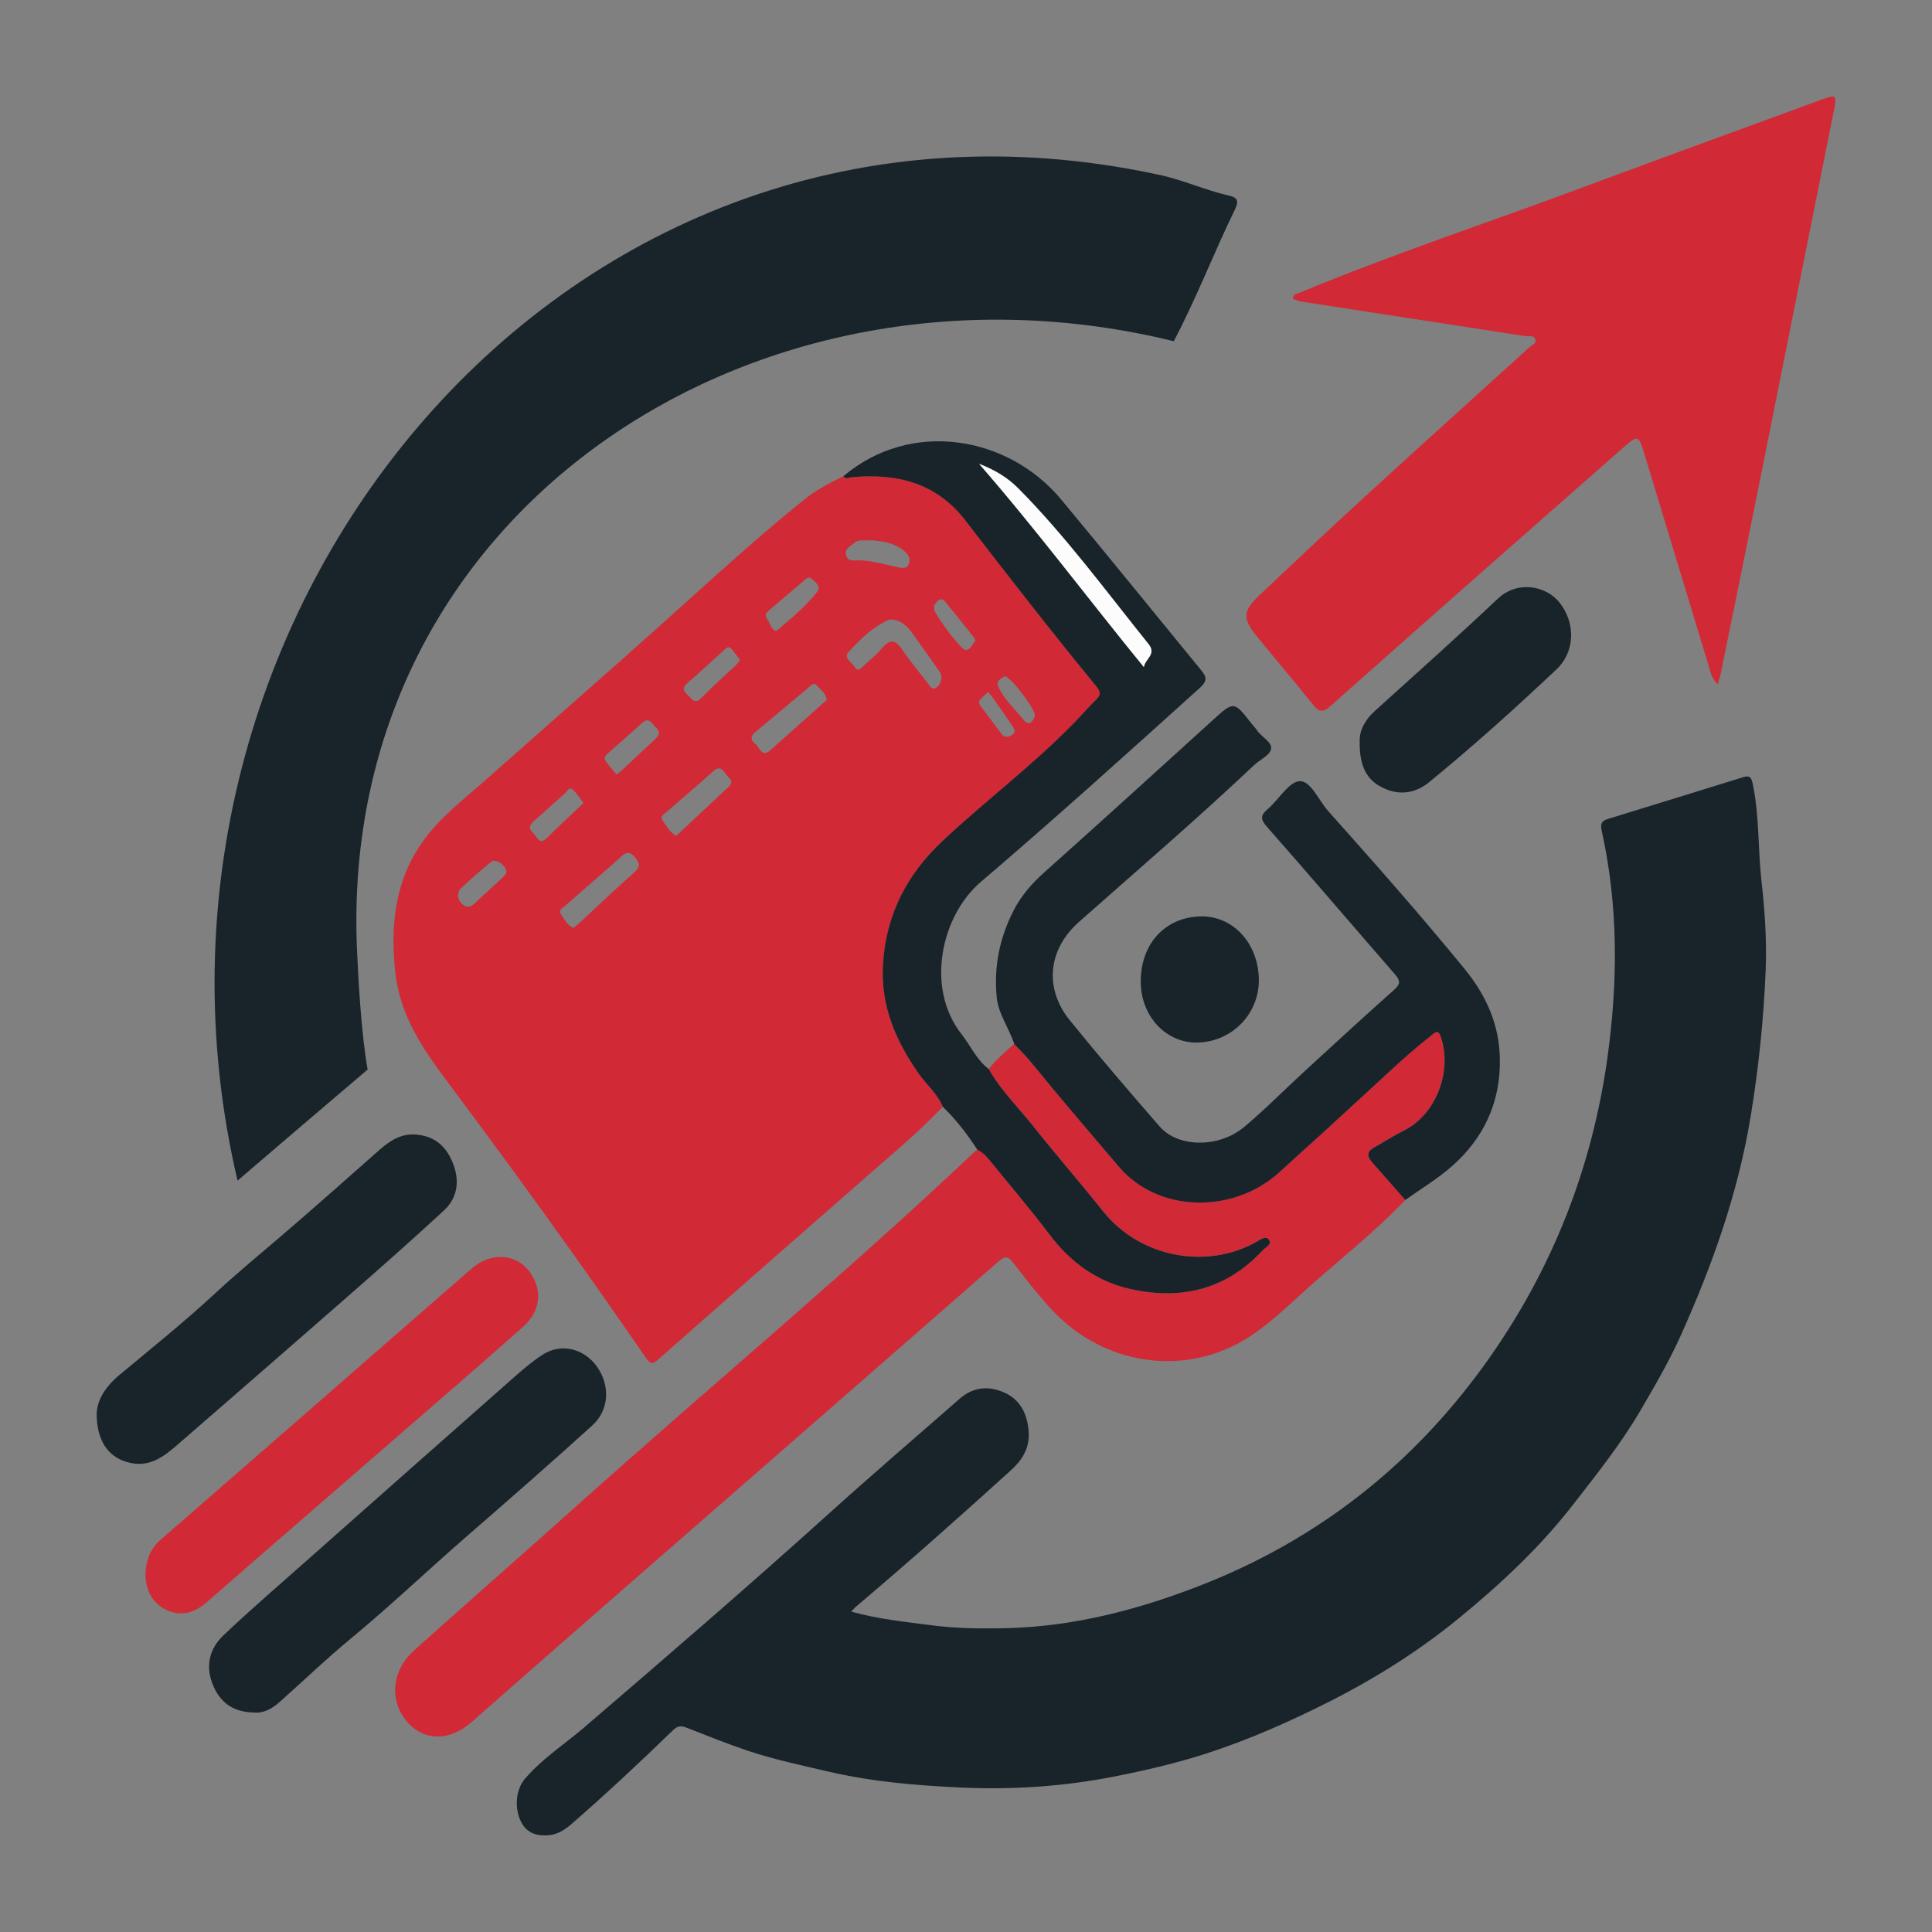 <?xml version='1.0' encoding='utf-8'?>
<svg xmlns="http://www.w3.org/2000/svg" id="Layer_1" baseProfile="tiny-ps" version="1.2" viewBox="0 0 500 500">
  
  <rect x="0" y="0" width="500" height="500" fill="#808080" stroke="none"/>
  
  <title>emergency-cash-options.com</title>

  <path d="M244.01,286.41c-5.97,6.31-12.59,11.81-19.07,17.49-18.14,15.91-36.31,31.79-54.4,47.76-1.56,1.38-2.1,1.62-3.46-.36-16.62-24.17-33.76-47.91-51.29-71.34-6.31-8.42-12.25-17.05-13.49-28.32-1.35-12.27-.04-23.84,7.18-33.94,4.46-6.24,10.49-10.79,16.1-15.76,15.35-13.6,30.79-27.1,46.07-40.78,12.07-10.81,23.97-21.83,36.58-31.95,3.11-2.5,6.56-4.24,10.05-5.96.65.85,1.41.33,2.18.25,11.4-1.06,21.77,1.27,29.4,11.17,11.14,14.44,22.31,28.85,33.87,42.92,1.14,1.39,1.32,2.18-.01,3.46-1.93,1.86-3.69,3.93-5.56,5.86-10.76,11.07-23.03,20.23-34.23,30.75-9.08,8.53-14.59,18.85-15.38,31.87-.66,10.86,3.37,19.9,9.26,28.33,2.02,2.89,4.83,5.14,6.21,8.55h0ZM230.87,160.32c-.39.04-.64,0-.84.09-4.18,1.85-7.46,5.07-10.51,8.44-1.29,1.43.99,2.57,1.68,3.79.7,1.23,1.52.42,2.23-.25,1.61-1.53,3.38-2.9,4.8-4.6,2.03-2.41,3.49-2.34,5.28.34,2.03,3.05,4.41,5.83,6.64,8.74.49.64.87,1.61,1.83,1.25.9-.33,1.34-1.24,1.59-2.2.33-1.23-.36-2.04-.98-2.91-2.2-3.07-4.38-6.15-6.55-9.23-1.35-1.92-3.02-3.24-5.17-3.45h0ZM148.37,240.16c.67-.56,1.39-1.11,2.06-1.73,4.53-4.2,9-8.49,13.62-12.57,1.5-1.32,1.7-2.25.44-3.79-1.13-1.39-2.02-1.92-3.59-.5-4.84,4.38-9.82,8.59-14.7,12.91-.6.53-1.83.98-.95,2.24.86,1.23,1.54,2.68,3.12,3.45h0ZM213.99,181.11c-.41-2.09-1.74-2.59-2.49-3.6-.86-1.15-1.65-.07-2.29.46-4.55,3.78-9.05,7.63-13.62,11.39-1.32,1.09-1.46,2.17-.13,3.14,1.16.85,1.65,3.75,3.95,1.62M175.02,216.31c.45-.42.88-.8,1.3-1.19,3.9-3.66,7.77-7.36,11.72-10.97,1.07-.98,1.87-1.78.44-3.07-1.14-1.02-1.7-3.48-3.95-1.44-3.96,3.59-8.05,7.02-12.06,10.53-.64.56-1.81,1.03-.95,2.24,1,1.4,1.82,3.04,3.51,3.89h-.01ZM159.58,200.44c.57-.46,1.03-.78,1.44-1.16,2.89-2.7,5.74-5.44,8.65-8.1,1.16-1.06,1.09-1.94.02-2.96-1.02-.97-1.7-2.79-3.53-1.11-2.82,2.59-5.73,5.07-8.58,7.63-.67.6-1.57,1.26-.75,2.37.83,1.11,1.76,2.14,2.75,3.33h0ZM225.23,139.81c-1.44.22-3.01-.38-4.26.78-.88.82-2.36,1.32-2.03,2.97.36,1.8,1.86,1.46,3.06,1.46,3.43-.02,6.71,1.01,10.03,1.7,1.31.28,2.62.68,3.21-.85.52-1.35-.27-2.52-1.36-3.39-2.58-2.06-5.58-2.48-8.64-2.67h-.01ZM191.54,170.79c-.78-1.01-1.46-1.95-2.2-2.84-.82-.97-1.47-.11-2.02.38-3.13,2.77-6.17,5.65-9.34,8.37-1.37,1.17-1.29,2.04-.02,3.14,1.05.91,1.72,2.66,3.51.82,2.85-2.93,5.92-5.62,8.88-8.42.41-.39.73-.88,1.19-1.44h0ZM199.19,157.83c-.69.59-1.51,1.22-.67,2.35.74,1,.93,2.44,2.08,3.11.28-.11.53-.13.69-.27,3.59-3.11,7.3-6.11,10.26-9.93.78-1,.02-1.96-.85-2.74-.73-.65-1.22-1.33-2.25-.42M151.01,207.82c-.97-1.26-1.71-2.52-2.72-3.43-1-.91-1.53.47-2.13.99-2.71,2.35-5.34,4.81-8.05,7.17-2.1,1.83-.17,2.78.67,4.04.96,1.46,1.74,1.3,2.9.13,2.62-2.65,5.38-5.14,8.08-7.7.4-.38.8-.76,1.25-1.19h0ZM131.09,225.79c-.11-1.93-2.86-3.69-4.01-2.74-2.58,2.14-5.12,4.36-7.59,6.65-1.19,1.11-1.23,2.68-.24,3.88.81.98,2.03,1.62,3.29.46,2.65-2.43,5.3-4.85,7.93-7.31.31-.29.49-.74.61-.94h.01ZM252.43,165.78c-.17-.37-.23-.62-.37-.8-2.49-3.13-4.98-6.26-7.51-9.35-.64-.79-1.41-.63-2.08.08-.82.88-.99,1.78-.32,2.91,1.89,3.18,4.08,6.08,6.56,8.76.62.67,1.35,1.15,2.08.53.68-.57,1.13-1.45,1.64-2.14h0ZM260.04,175.05c-1.18.61-2.48,1.19-1.47,3.14,1.67,3.21,4.29,5.57,6.51,8.28,1.19,1.46,2.28.28,2.75-1.12.47-1.39-6.34-10.4-7.79-10.3ZM255.72,179.1c-.65.61-1.22,1.14-1.79,1.67-.57.54-.8,1.08-.23,1.83,1.84,2.42,3.62,4.89,5.46,7.31.78,1.03,1.83.92,2.74.31,1.37-.93.31-1.97-.18-2.73-1.6-2.47-3.32-4.84-5.01-7.24-.26-.37-.59-.69-1-1.16h.01Z" fill="#d22936" />
  <path d="M220.22,417.06c7.18,2,14.01,2.66,20.79,3.55,6.51.85,13.08.92,19.64.75,17.35-.44,33.99-4.78,50.16-11.1,30.34-11.87,55.42-31.42,74.81-59.08,16.11-22.98,26.3-48.67,30.31-76.95,2.8-19.75,2.95-39.6-1.41-59.21-.52-2.35.46-2.72,1.93-3.18,11.55-3.57,23.11-7.09,34.65-10.7,1.89-.59,2.19.19,2.56,1.98,1.68,8.22,1.28,16.62,2.21,24.88.86,7.66,1.39,15.3,1.09,22.96-.51,12.69-1.81,25.29-3.87,37.84-3.25,19.86-9.87,38.44-17.96,56.5-3.09,6.9-6.88,13.41-10.69,19.91-5.04,8.59-11.15,16.22-17.17,23.99-8.69,11.22-18.92,20.75-29.62,29.52-10.3,8.44-21.57,15.55-33.41,21.55-10.42,5.28-21.04,9.98-32.07,13.55-7.74,2.5-15.65,4.33-23.61,5.91-13.23,2.62-26.59,3.5-39.95,2.88-11.46-.53-22.9-1.49-34.24-4.13-7.02-1.64-14.06-3.12-20.9-5.41-5.4-1.81-10.69-3.96-16.01-6.03-1.32-.51-2.23-.29-3.29.74-8.53,8.28-17.2,16.38-26.14,24.17-1.8,1.57-3.72,2.8-5.98,3-2.92.26-5.66-.39-7.21-3.49-1.77-3.55-1.37-8.32,1.01-11.1,4.48-5.27,10.23-8.92,15.37-13.33,21.26-18.25,42.48-36.53,63.31-55.33,11.16-10.07,22.56-19.84,33.86-29.73,3.62-3.17,7.74-3.37,11.8-1.45,3.99,1.88,5.77,5.65,6.04,10.17.24,4.09-1.68,7.16-4.48,9.7-13.21,11.99-26.53,23.83-40.12,35.32-.35.29-.65.64-1.38,1.38l-.03-.03Z" fill="#19242a" />
  <path d="M95.15,276.79s-21.35,18.16-33.67,28.76C27.09,159.27,146.36,12.25,299.52,45.15c6.37,1.27,12.27,4.06,18.55,5.48,2.04.46,2.7,1.21,1.52,3.62-5.49,11.24-9.98,23-15.82,34.06-107.91-26.49-216.19,43.86-211.39,157.25.28,6.66,1.09,22.09,2.77,31.23Z" fill="#19242a" />
  <path d="M444.54,177.11c-1.61-1.52-1.89-3.36-2.4-5.01-5.52-18.1-10.98-36.21-16.48-54.32-1.6-5.25-1.7-5.34-5.77-1.76-25.21,22.16-50.41,44.33-75.49,66.65-2.18,1.94-3.12,1.52-4.68-.42-4.8-5.96-9.74-11.78-14.57-17.71-3.56-4.37-3.51-6.42.62-10.34,9.67-9.16,19.38-18.27,29.19-27.25,13.6-12.45,27.3-24.76,40.94-37.16.62-.56,1.93-.93,1.38-2.12-.45-.97-1.65-.54-2.51-.67-19.41-3-38.83-5.98-58.25-8.99-.65-.1-1.28-.43-1.88-.64-.02-1.32.91-1.3,1.61-1.59,24.14-9.99,48.88-18.18,73.32-27.27,20.71-7.71,41.47-15.25,62.22-22.86,3.32-1.22,3.6-.97,2.88,2.65-6.19,30.99-12.38,61.98-18.59,92.96-3.52,17.54-7.09,35.06-10.65,52.59-.2,1-.53,1.97-.88,3.25h-.01Z" fill="#d22936" />
  <path d="M363.7,310.56c-7.93,8.3-16.89,15.32-25.38,22.9-5.91,5.27-11.56,11.01-18.6,14.58-16.06,8.14-35.4,4.27-47.92-9.51-3.39-3.73-6.52-7.74-9.6-11.76-1.31-1.71-2.12-1.76-3.74-.34-30.87,27.02-61.79,53.95-92.69,80.93-14.66,12.8-29.3,25.62-43.92,38.47-5.69,5-12.58,4.76-16.88-.7-4.25-5.4-3.49-12.9,2.11-17.93,14.33-12.84,28.8-25.51,43.13-38.35,33.96-30.43,68.99-59.5,102.17-90.92.17-.16.39-.24.58-.36,1.17.54,2.1,1.41,2.93,2.43,5.26,6.48,10.69,12.82,15.73,19.49,5.47,7.25,12.31,12.14,20.77,14.06,13,2.95,24.78.4,34.43-10.02.72-.77,2.41-1.43,1.59-2.69-.72-1.1-2.13-.11-3.09.44-12.63,7.31-30.09,4.44-39.87-7.83-5.94-7.45-12.19-14.62-18.11-22.07-3.87-4.87-8.34-9.21-11.46-14.74,1.97-2.43,4.26-4.48,6.6-6.48,1.51,1.63,3.1,3.18,4.5,4.9,7.41,9.11,15.05,18,22.65,26.94,9.98,11.73,29.28,12.32,41.34,1.46,8.2-7.39,16.36-14.84,24.47-22.34,4.78-4.42,9.53-8.89,14.64-12.88.89-.7,2.05-2.26,2.82.08,3.08,9.36-1.59,20.28-9.45,24.18-2.68,1.33-5.14,2.94-7.72,4.38-2.35,1.32-1.78,2.6-.4,4.16,2.8,3.16,5.58,6.33,8.37,9.5v.02Z" fill="#d22936" />
  <path d="M363.7,310.56c-2.79-3.17-5.57-6.34-8.37-9.5-1.38-1.56-1.96-2.85.4-4.16,2.58-1.44,5.04-3.05,7.72-4.38,7.86-3.91,12.53-14.83,9.45-24.18-.77-2.34-1.93-.77-2.82-.08-5.12,3.99-9.86,8.45-14.64,12.88-8.11,7.5-16.27,14.95-24.47,22.34-12.05,10.85-31.36,10.27-41.34-1.46-7.6-8.93-15.24-17.83-22.65-26.94-1.4-1.73-3-3.27-4.5-4.9-1.33-4.14-4.11-7.69-4.54-12.17-.77-8.03.85-15.62,4.51-22.62,1.93-3.68,4.61-6.76,7.71-9.53,14.6-13.04,29.08-26.21,43.58-39.38,5.59-5.08,5.55-5.14,10.23.88.43.56.95,1.05,1.34,1.64,1.16,1.77,3.98,3.03,3.64,4.84-.31,1.64-2.9,2.76-4.42,4.2-14.76,13.94-30.12,27.13-45.29,40.55-8.01,7.09-9.08,17.2-2.34,25.51,7.56,9.32,15.37,18.42,23.23,27.45,4.78,5.49,15.32,5.59,21.9.08,5.34-4.48,10.28-9.51,15.43-14.24,7.74-7.1,15.45-14.23,23.3-21.19,1.8-1.6,1.63-2.48.18-4.14-11.03-12.66-21.92-25.46-33.02-38.05-1.85-2.09-1.68-3.05.25-4.7,2.83-2.41,5.34-6.98,8.17-7.14,2.87-.16,4.93,4.96,7.39,7.72,11.96,13.41,23.87,26.87,35.27,40.82,5.45,6.67,8.95,14.12,9.16,23.07.27,11.53-4.22,20.82-12.39,28.03-3.73,3.29-8.03,5.85-12.07,8.74h0Z" fill="#19242a" />
  <path d="M255.88,276.65c3.12,5.53,7.59,9.87,11.46,14.74,5.93,7.46,12.17,14.63,18.11,22.07,9.78,12.26,27.24,15.13,39.87,7.83.96-.55,2.37-1.54,3.09-.44.82,1.26-.87,1.92-1.59,2.69-9.65,10.41-21.43,12.97-34.43,10.02-8.46-1.92-15.3-6.81-20.77-14.06-5.04-6.67-10.47-13.01-15.73-19.49-.82-1.01-1.76-1.89-2.93-2.43-2.63-4.05-5.54-7.84-8.97-11.16-1.38-3.41-4.19-5.66-6.21-8.55-5.9-8.43-9.92-17.48-9.26-28.33.79-13.01,6.3-23.33,15.38-31.87,11.2-10.52,23.47-19.68,34.23-30.75,1.87-1.93,3.63-4,5.56-5.86,1.33-1.28,1.16-2.07.01-3.46-11.55-14.07-22.73-28.47-33.87-42.92-7.63-9.9-18-12.23-29.4-11.17-.77.07-1.52.6-2.18-.25,17.44-14.78,42.59-10.55,56.39,6.02,12.12,14.57,24.04,29.33,36.07,43.99,1.41,1.72,2.01,2.76-.19,4.75-18.76,16.93-37.52,33.86-56.71,50.24-10.19,8.69-14.4,27.39-4.97,39.37,2.36,3,3.92,6.7,7.04,9.03h0ZM296.03,172.64c.42-2.25,3.33-3.32,1.22-5.95-10.98-13.66-21.39-27.86-33.68-40.27-2.86-2.89-6.28-4.89-10.17-6.38,14.85,17.04,28.23,34.97,42.64,52.6h-.01Z" fill="#19242a" />
  <path d="M65.92,443.2c-5.53-.04-9.06-2.53-10.98-7.54-1.86-4.88-.49-9.23,2.89-12.44,7.19-6.83,14.7-13.27,22.11-19.84,17.53-15.53,35.07-31.06,52.64-46.55,2.53-2.23,5.1-4.47,7.9-6.27,4.7-3.03,10.64-1.59,13.96,3.05,3.51,4.89,3.27,11.29-1.16,15.3-10.71,9.71-21.58,19.21-32.48,28.68-10.11,8.79-19.83,18.07-30.15,26.59-6.3,5.2-12.22,10.91-18.34,16.35-1.96,1.74-4.19,2.87-6.4,2.68h.01Z" fill="#19242a" />
  <path d="M25.02,366.48c-.15-3.82,2.15-7.52,5.83-10.59,8.35-6.97,16.84-13.77,24.84-21.18,5.5-5.1,11.23-9.84,16.91-14.69,8.61-7.36,17.08-14.91,25.58-22.41,2.86-2.52,5.81-4.4,9.83-3.96,4.74.51,7.64,3.23,9.32,7.68,1.69,4.49.96,8.79-2.41,11.91-8.72,8.07-17.63,15.9-26.55,23.71-14.18,12.42-28.42,24.76-42.65,37.13-3.38,2.94-6.87,5.48-11.64,4.59-5.45-1.02-8.84-5-9.06-12.19Z" fill="#19242a" />
  <path d="M37.65,407.44c.13-3.63,1.27-6.65,3.9-8.94,11.76-10.24,23.52-20.47,35.27-30.72,15.09-13.16,30.16-26.36,45.26-39.49,5.04-4.39,11.68-3.87,15.1,1.03,3.27,4.67,2.73,10.04-1.84,14.09-11.06,9.81-22.25,19.46-33.4,29.15-16.16,14.05-32.35,28.05-48.48,42.14-3.21,2.8-6.7,3.7-10.42,1.93-3.61-1.71-5.33-5.03-5.4-9.18h.01Z" fill="#d22936" />
  <path d="M351.89,191.86c-.12-2.7,1.32-5.52,3.91-7.86,10.64-9.63,21.36-19.16,31.8-29.03,5.13-4.84,12.54-3.42,16.04,1.02,4.11,5.21,4.07,12.63-.83,17.25-10.69,10.09-21.61,19.91-32.94,29.18-3.95,3.23-8.45,3.5-12.8,1.04-3.87-2.2-5.29-6.08-5.18-11.59h0Z" fill="#19242a" />
  <path d="M310.02,269.81c-8.05.24-14.61-6.57-14.79-15.36-.21-9.92,6.1-17.02,15.37-17.29,8.29-.24,14.87,6.68,15.18,15.96.3,9-6.71,16.42-15.76,16.69h0Z" fill="#19242a" />
  <path d="M296.03,172.64c-14.41-17.62-27.79-35.56-42.64-52.6,3.89,1.49,7.31,3.49,10.17,6.38,12.29,12.41,22.71,26.61,33.68,40.27,2.11,2.63-.79,3.7-1.22,5.95h.01Z" fill="#fcfcfc" />
</svg>